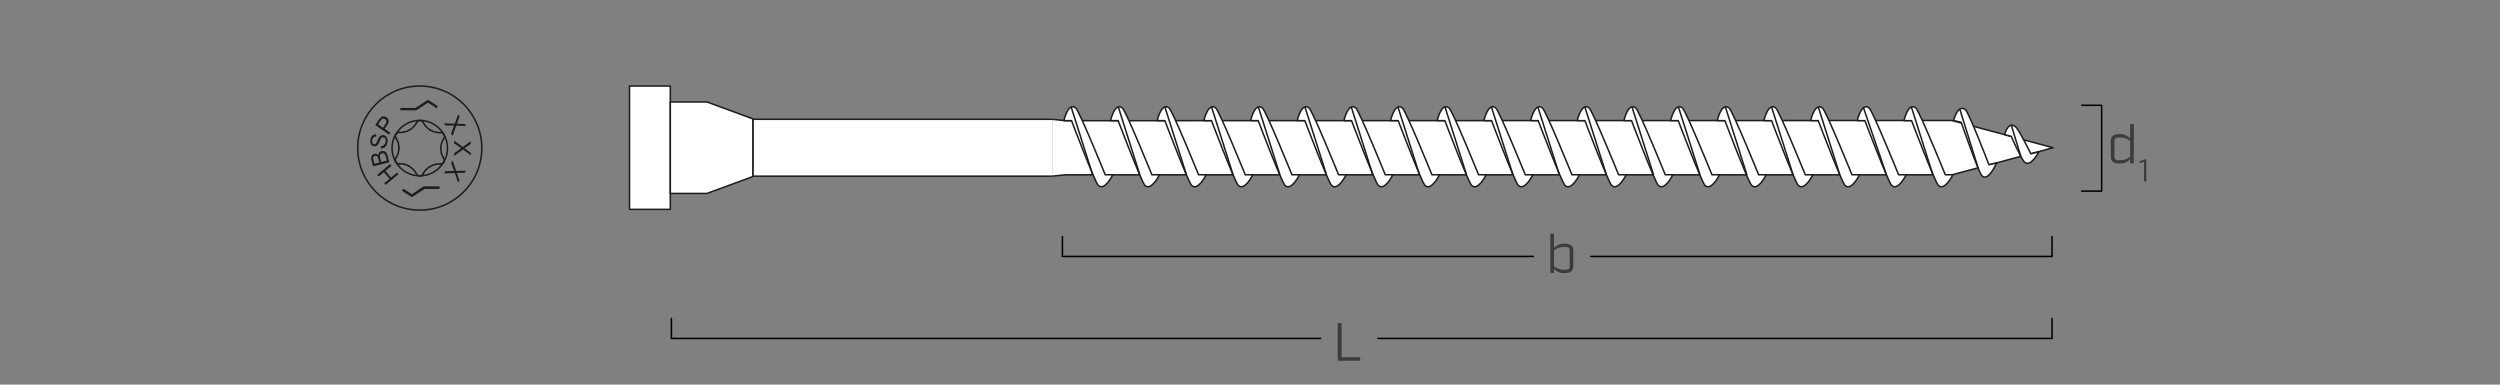 <?xml version="1.0" encoding="UTF-8"?><svg xmlns="http://www.w3.org/2000/svg" viewBox="0 0 650 100"><rect x="0" y="0" width="650" height="100" fill="#808080" stroke="none"/><g id="uuid-7efa4b6d-01e5-4449-998c-b76924cbdd85"><path d="m125.27,38.5c0,8.91-7.22,16.13-16.13,16.13s-16.13-7.22-16.13-16.13,7.22-16.13,16.13-16.13,16.13,7.22,16.13,16.13" style="fill:none; stroke:#1d1d1b; stroke-linecap:round; stroke-linejoin:round; stroke-width:.4px;"/><path d="m115.4,34.94c1.97,3.46.76,7.86-2.69,9.83-3.46,1.97-7.86.76-9.83-2.69-1.97-3.46-.76-7.86,2.69-9.83,3.46-1.97,7.86-.76,9.83,2.69" style="fill:none; stroke:#1d1d1b; stroke-linecap:round; stroke-linejoin:round; stroke-width:.4px;"/><path d="m110,45.19c-.15.34-.5.56-.87.55" style="fill:none; stroke:#1d1d1b; stroke-linecap:round; stroke-linejoin:round; stroke-width:.4px;"/><path d="m109.11,45.74c-.38.01-.72-.21-.87-.56" style="fill:none; stroke:#1d1d1b; stroke-linecap:round; stroke-linejoin:round; stroke-width:.4px;"/><path d="m108.32,31.88c-.41.81-1.06,1.48-1.86,1.92" style="fill:none; stroke:#1d1d1b; stroke-linecap:round; stroke-linejoin:round; stroke-width:.4px;"/><path d="m108.32,31.88c.15-.34.5-.56.87-.55" style="fill:none; stroke:#1d1d1b; stroke-linecap:round; stroke-linejoin:round; stroke-width:.4px;"/><path d="m102.98,35.93c.5.76.75,1.66.73,2.57" style="fill:none; stroke:#1d1d1b; stroke-linecap:round; stroke-linejoin:round; stroke-width:.4px;"/><path d="m102.98,35.93c-.22-.3-.24-.71-.04-1.03" style="fill:none; stroke:#1d1d1b; stroke-linecap:round; stroke-linejoin:round; stroke-width:.4px;"/><path d="m103.81,42.58c.91-.05,1.82.18,2.6.65" style="fill:none; stroke:#1d1d1b; stroke-linecap:round; stroke-linejoin:round; stroke-width:.4px;"/><path d="m103.81,42.58c-.37.04-.73-.15-.91-.48" style="fill:none; stroke:#1d1d1b; stroke-linecap:round; stroke-linejoin:round; stroke-width:.4px;"/><path d="m110,45.19c.41-.81,1.06-1.48,1.86-1.92" style="fill:none; stroke:#1d1d1b; stroke-linecap:round; stroke-linejoin:round; stroke-width:.4px;"/><path d="m115.34,41.14c-.5-.76-.75-1.66-.73-2.57" style="fill:none; stroke:#1d1d1b; stroke-linecap:round; stroke-linejoin:round; stroke-width:.4px;"/><path d="m115.34,41.14c.22.3.24.71.04,1.03" style="fill:none; stroke:#1d1d1b; stroke-linecap:round; stroke-linejoin:round; stroke-width:.4px;"/><path d="m114.51,34.48c-.91.05-1.82-.18-2.6-.65" style="fill:none; stroke:#1d1d1b; stroke-linecap:round; stroke-linejoin:round; stroke-width:.4px;"/><path d="m114.51,34.48c.37-.04.73.15.91.48" style="fill:none; stroke:#1d1d1b; stroke-linecap:round; stroke-linejoin:round; stroke-width:.4px;"/><path d="m106.46,33.8c-.79.46-1.69.68-2.6.62" style="fill:none; stroke:#1d1d1b; stroke-linecap:round; stroke-linejoin:round; stroke-width:.4px;"/><path d="m102.94,34.9c.18-.33.54-.52.92-.47" style="fill:none; stroke:#1d1d1b; stroke-linecap:round; stroke-linejoin:round; stroke-width:.4px;"/><path d="m103.7,38.5c0,.91-.26,1.81-.76,2.56" style="fill:none; stroke:#1d1d1b; stroke-linecap:round; stroke-linejoin:round; stroke-width:.4px;"/><path d="m102.89,42.09c-.2-.32-.18-.73.05-1.03" style="fill:none; stroke:#1d1d1b; stroke-linecap:round; stroke-linejoin:round; stroke-width:.4px;"/><path d="m106.41,43.24c.79.45,1.44,1.13,1.84,1.94" style="fill:none; stroke:#1d1d1b; stroke-linecap:round; stroke-linejoin:round; stroke-width:.4px;"/><path d="m111.86,43.27c.79-.46,1.69-.68,2.6-.62" style="fill:none; stroke:#1d1d1b; stroke-linecap:round; stroke-linejoin:round; stroke-width:.4px;"/><path d="m115.37,42.18c-.18.33-.54.52-.92.47" style="fill:none; stroke:#1d1d1b; stroke-linecap:round; stroke-linejoin:round; stroke-width:.4px;"/><path d="m114.61,38.57c0-.91.26-1.81.76-2.56" style="fill:none; stroke:#1d1d1b; stroke-linecap:round; stroke-linejoin:round; stroke-width:.4px;"/><path d="m115.42,34.97c.2.32.18.73-.05,1.03" style="fill:none; stroke:#1d1d1b; stroke-linecap:round; stroke-linejoin:round; stroke-width:.4px;"/><path d="m111.91,33.83c-.79-.45-1.44-1.13-1.84-1.94" style="fill:none; stroke:#1d1d1b; stroke-linecap:round; stroke-linejoin:round; stroke-width:.4px;"/><path d="m109.2,31.33c.38-.01.72.21.87.56" style="fill:none; stroke:#1d1d1b; stroke-linecap:round; stroke-linejoin:round; stroke-width:.4px;"/><path d="m103.61,45.29l-3.35,2.79-.37-.44,1.38-1.15-1.45-1.74-1.38,1.15-.37-.44,3.35-2.79.37.44-1.58,1.32,1.45,1.74,1.58-1.31.37.44Z" style="fill:#1d1d1b; stroke-width:0px;"/><path d="m101.21,42.18l-4.22,1.08-.41-1.58c-.08-.32-.11-.59-.07-.81.04-.22.13-.4.28-.56.15-.16.32-.26.51-.31.18-.05.36-.04.55.02.18.06.35.17.5.34,0-.27.09-.5.23-.69.15-.18.34-.31.59-.37.2-.05.39-.06.58-.02s.35.11.47.21c.12.1.23.24.33.41.09.17.18.39.25.66l.41,1.61Zm-2.59.07l-.23-.91c-.06-.25-.13-.42-.19-.52-.08-.13-.18-.22-.29-.27-.12-.05-.25-.05-.4-.01-.14.04-.25.1-.34.2s-.14.21-.15.34.03.35.11.66l.22.84,1.28-.33Zm1.95-.5l-.27-1.05c-.05-.18-.09-.31-.12-.38-.06-.12-.12-.22-.2-.29-.08-.07-.17-.12-.29-.15-.12-.03-.24-.03-.38,0-.16.04-.28.12-.38.23-.1.11-.15.24-.16.4-.01.16.02.37.09.64l.25.98,1.45-.37Z" style="fill:#1d1d1b; stroke-width:0px;"/><path d="m98.99,38.53l.05-.54c.22.01.41-.02.56-.09s.29-.19.41-.38.2-.39.24-.64c.04-.22.04-.41,0-.59-.04-.18-.1-.32-.2-.42-.1-.1-.21-.16-.35-.18-.13-.02-.26,0-.37.06-.11.06-.22.17-.32.34-.06.11-.18.35-.34.73-.16.38-.3.64-.41.78-.14.19-.3.32-.48.39s-.36.09-.56.06c-.22-.04-.41-.13-.58-.29-.17-.16-.28-.36-.34-.61-.06-.25-.06-.52-.01-.81.05-.32.15-.59.3-.82s.33-.39.55-.48.46-.13.71-.09l-.05.55c-.28-.02-.5.05-.67.19-.17.14-.28.38-.34.71-.06.34-.04.6.06.78.1.18.24.28.42.31.15.03.29,0,.41-.1.12-.09.27-.36.45-.8s.33-.75.44-.9c.16-.23.34-.39.53-.48s.41-.11.64-.07c.23.04.43.14.61.31.18.17.3.38.38.65.07.26.08.55.03.86-.07.39-.18.71-.34.95-.16.24-.36.42-.62.53s-.52.14-.81.1Z" style="fill:#1d1d1b; stroke-width:0px;"/><path d="m101.14,34.98l-3.6-2.46.93-1.36c.16-.24.3-.41.41-.52.15-.16.31-.27.47-.33s.35-.08.54-.05c.2.03.39.1.57.23.31.21.5.48.58.82.08.34-.06.76-.4,1.27l-.63.92,1.46,1-.33.48Zm-1.56-1.77l.63-.93c.21-.31.3-.57.28-.77-.03-.21-.14-.38-.35-.52-.15-.1-.31-.15-.46-.15s-.3.06-.42.16c-.08.07-.19.21-.33.42l-.63.92,1.29.88Z" style="fill:#1d1d1b; stroke-width:0px;"/><path d="m115.41,32.05l2.83.1.87-2.41.39.57-.47,1.29c-.1.27-.18.46-.24.59.19-.01.39-.01.6,0l1.45.06.36.52-2.56-.09-.96,2.67-.41-.59.66-1.79c.04-.1.08-.21.13-.32-.19.01-.31.02-.39.01l-1.87-.04-.39-.57Z" style="fill:#1d1d1b; stroke-width:0px;"/><path d="m118.04,36.54l2.29,1.67,2.07-1.51v.69s-1.1.8-1.1.8c-.23.17-.41.29-.53.36.16.09.33.21.5.34l1.16.87v.63s-2.06-1.51-2.06-1.51l-2.29,1.67v-.71s1.54-1.11,1.54-1.11c.09-.06.19-.13.29-.19-.16-.09-.27-.16-.33-.2l-1.53-1.08v-.69Z" style="fill:#1d1d1b; stroke-width:0px;"/><path d="m117.69,41.76l.92,2.67,2.56-.05-.39.57-1.37.02c-.28,0-.5,0-.64-.01.08.17.15.36.21.57l.46,1.38-.35.52-.83-2.42-2.83.06.4-.59,1.9-.03c.11,0,.22,0,.35,0-.08-.17-.13-.29-.15-.36l-.64-1.76.39-.57Z" style="fill:#1d1d1b; stroke-width:0px;"/><polyline points="273.59 31.02 253.93 31.02 195.74 31.02 195.74 45.8 253.93 45.8 273.59 45.8" style="fill:#fff; stroke:#1d1d1b; stroke-linejoin:round; stroke-width:.4px;"/><polyline points="273.59 31.02 276.99 31.38 507.49 31.33 533.78 38.41 507.51 45.45 276.99 45.45 273.59 45.8" style="fill:#fff; stroke:#1d1d1b; stroke-linejoin:round; stroke-width:.4px;"/><line x1="174.28" y1="50.78" x2="174.28" y2="25.91" style="fill:#fff; stroke:#1d1d1b; stroke-linejoin:round; stroke-width:.4px;"/><polygon points="174.28 50.78 174.28 54.44 163.67 54.44 163.67 22.37 174.28 22.37 174.28 25.91 174.28 50.78" style="fill:#fff; stroke:#1d1d1b; stroke-linejoin:round; stroke-width:.4px;"/><polygon points="174.28 50.3 183.79 50.3 195.74 45.9 195.74 30.9 183.79 26.51 174.28 26.51 174.28 50.3" style="fill:#fff; stroke:#1d1d1b; stroke-linejoin:round; stroke-width:.4px;"/><path d="m521.2,35.01s.86-3.63,2.83-2.06c.92.73,3.99,7.06,3.99,7.06l2.08-.53s-2.19,4.31-3.8,2.58c-.92-.98-3.39-6.63-3.39-6.63l-1.7-.43Z" style="fill:#fff; stroke:#1d1d1b; stroke-linejoin:round; stroke-width:.4px;"/><path d="m337.28,31.36s1.1-4.88,3.07-3.3c.92.73,7.68,17.38,7.68,17.38h1.97s-2.19,4.44-3.81,2.72c-.92-.98-6.93-16.8-6.93-16.8h-1.98Z" style="fill:#fff; stroke:#1d1d1b; stroke-linejoin:round; stroke-width:.4px;"/><line x1="344.89" y1="45.46" x2="339.26" y2="27.74" style="fill:none; stroke:#1d1d1b; stroke-linejoin:round; stroke-width:.4px;"/><path d="m325.15,31.36s1.1-4.88,3.07-3.3c.92.73,7.68,17.38,7.68,17.38h1.97s-2.19,4.44-3.81,2.72c-.92-.98-6.93-16.8-6.93-16.8h-1.98Z" style="fill:#fff; stroke:#1d1d1b; stroke-linejoin:round; stroke-width:.4px;"/><line x1="332.78" y1="45.46" x2="327.15" y2="27.74" style="fill:none; stroke:#1d1d1b; stroke-linejoin:round; stroke-width:.4px;"/><path d="m300.88,31.36s1.1-4.88,3.07-3.3c.92.73,7.68,17.38,7.68,17.38h1.97s-2.19,4.44-3.81,2.72c-.92-.98-6.93-16.8-6.93-16.8h-1.98Z" style="fill:#fff; stroke:#1d1d1b; stroke-linejoin:round; stroke-width:.4px;"/><line x1="308.47" y1="45.46" x2="302.85" y2="27.74" style="fill:none; stroke:#1d1d1b; stroke-linejoin:round; stroke-width:.4px;"/><path d="m313.01,31.36s1.1-4.88,3.07-3.3c.92.73,7.68,17.38,7.68,17.38h1.97s-2.19,4.44-3.81,2.72c-.92-.98-6.93-16.8-6.93-16.8h-1.98Z" style="fill:#fff; stroke:#1d1d1b; stroke-linejoin:round; stroke-width:.4px;"/><line x1="320.6" y1="45.46" x2="314.98" y2="27.74" style="fill:none; stroke:#1d1d1b; stroke-linejoin:round; stroke-width:.4px;"/><path d="m288.74,31.36s1.1-4.88,3.07-3.3c.92.73,7.68,17.38,7.68,17.38h1.97s-2.19,4.44-3.81,2.72c-.92-.98-6.93-16.8-6.93-16.8h-1.98Z" style="fill:#fff; stroke:#1d1d1b; stroke-linejoin:round; stroke-width:.4px;"/><line x1="296.36" y1="45.46" x2="290.74" y2="27.74" style="fill:none; stroke:#1d1d1b; stroke-linejoin:round; stroke-width:.4px;"/><path d="m276.61,31.36s1.1-4.88,3.07-3.3c.92.73,7.68,17.38,7.68,17.38h1.97s-2.19,4.44-3.81,2.72c-.92-.98-6.93-16.8-6.93-16.8h-1.98Z" style="fill:#fff; stroke:#1d1d1b; stroke-linejoin:round; stroke-width:.4px;"/><line x1="284.1" y1="45.46" x2="278.47" y2="27.74" style="fill:none; stroke:#1d1d1b; stroke-linejoin:round; stroke-width:.4px;"/><path d="m349.42,31.36s1.1-4.88,3.07-3.3c.92.73,7.68,17.38,7.68,17.38h1.97s-2.19,4.44-3.81,2.72c-.92-.98-6.93-16.8-6.93-16.8h-1.98Z" style="fill:#fff; stroke:#1d1d1b; stroke-linejoin:round; stroke-width:.4px;"/><line x1="356.93" y1="45.46" x2="351.31" y2="27.74" style="fill:none; stroke:#1d1d1b; stroke-linejoin:round; stroke-width:.4px;"/><path d="m361.55,31.36s1.1-4.88,3.07-3.3c.92.73,7.68,17.38,7.68,17.38h1.97s-2.19,4.44-3.81,2.72c-.92-.98-6.93-16.8-6.93-16.8h-1.98Z" style="fill:#fff; stroke:#1d1d1b; stroke-linejoin:round; stroke-width:.4px;"/><line x1="369.07" y1="45.46" x2="363.44" y2="27.74" style="fill:none; stroke:#1d1d1b; stroke-linejoin:round; stroke-width:.4px;"/><path d="m373.68,31.36s1.1-4.88,3.07-3.3c.92.73,7.68,17.38,7.68,17.38h1.97s-2.19,4.44-3.81,2.72c-.92-.98-6.93-16.8-6.93-16.8h-1.98Z" style="fill:#fff; stroke:#1d1d1b; stroke-linejoin:round; stroke-width:.4px;"/><line x1="381.3" y1="45.46" x2="375.68" y2="27.74" style="fill:none; stroke:#1d1d1b; stroke-linejoin:round; stroke-width:.4px;"/><path d="m385.82,31.36s1.1-4.88,3.07-3.3c.92.73,7.68,17.38,7.68,17.38h1.97s-2.19,4.44-3.81,2.72c-.92-.98-6.93-16.8-6.93-16.8h-1.98Z" style="fill:#fff; stroke:#1d1d1b; stroke-linejoin:round; stroke-width:.4px;"/><line x1="393.37" y1="45.46" x2="387.75" y2="27.74" style="fill:none; stroke:#1d1d1b; stroke-linejoin:round; stroke-width:.4px;"/><path d="m397.95,31.36s1.1-4.88,3.07-3.3c.92.73,7.68,17.38,7.68,17.38h1.97s-2.19,4.44-3.81,2.72c-.92-.98-6.93-16.8-6.93-16.8h-1.98Z" style="fill:#fff; stroke:#1d1d1b; stroke-linejoin:round; stroke-width:.4px;"/><line x1="405.44" y1="45.46" x2="399.82" y2="27.74" style="fill:none; stroke:#1d1d1b; stroke-linejoin:round; stroke-width:.4px;"/><path d="m410.09,31.36s1.1-4.88,3.07-3.3c.92.73,7.68,17.38,7.68,17.38h1.97s-2.19,4.44-3.81,2.72c-.92-.98-6.93-16.8-6.93-16.8h-1.98Z" style="fill:#fff; stroke:#1d1d1b; stroke-linejoin:round; stroke-width:.4px;"/><line x1="417.67" y1="45.46" x2="412.04" y2="27.74" style="fill:none; stroke:#1d1d1b; stroke-linejoin:round; stroke-width:.4px;"/><path d="m422.22,31.36s1.1-4.88,3.07-3.3c.92.73,7.68,17.38,7.68,17.38h1.97s-2.19,4.44-3.81,2.72c-.92-.98-6.93-16.8-6.93-16.8h-1.98Z" style="fill:#fff; stroke:#1d1d1b; stroke-linejoin:round; stroke-width:.4px;"/><line x1="429.93" y1="45.46" x2="424.3" y2="27.74" style="fill:none; stroke:#1d1d1b; stroke-linejoin:round; stroke-width:.4px;"/><path d="m434.36,31.36s1.1-4.88,3.07-3.3c.92.73,7.68,17.38,7.68,17.38h1.97s-2.19,4.44-3.81,2.72c-.92-.98-6.93-16.8-6.93-16.8h-1.98Z" style="fill:#fff; stroke:#1d1d1b; stroke-linejoin:round; stroke-width:.4px;"/><line x1="442" y1="45.46" x2="436.37" y2="27.74" style="fill:none; stroke:#1d1d1b; stroke-linejoin:round; stroke-width:.4px;"/><path d="m446.49,31.36s1.1-4.88,3.07-3.3c.92.73,7.68,17.38,7.68,17.38h1.97s-2.19,4.44-3.81,2.72c-.92-.98-6.93-16.8-6.93-16.8h-1.98Z" style="fill:#fff; stroke:#1d1d1b; stroke-linejoin:round; stroke-width:.4px;"/><line x1="454.2" y1="45.46" x2="448.58" y2="27.74" style="fill:none; stroke:#1d1d1b; stroke-linejoin:round; stroke-width:.4px;"/><path d="m458.62,31.36s1.1-4.88,3.07-3.3c.92.73,7.68,17.38,7.68,17.38h1.97s-2.19,4.44-3.81,2.72c-.92-.98-6.93-16.8-6.93-16.8h-1.98Z" style="fill:#fff; stroke:#1d1d1b; stroke-linejoin:round; stroke-width:.4px;"/><line x1="466.2" y1="45.46" x2="460.58" y2="27.74" style="fill:none; stroke:#1d1d1b; stroke-linejoin:round; stroke-width:.4px;"/><path d="m470.76,31.36s1.1-4.88,3.07-3.3c.92.73,7.68,17.38,7.68,17.38h1.97s-2.19,4.44-3.81,2.72c-.92-.98-6.93-16.8-6.93-16.8h-1.98Z" style="fill:#fff; stroke:#1d1d1b; stroke-linejoin:round; stroke-width:.4px;"/><line x1="478.35" y1="45.46" x2="472.73" y2="27.74" style="fill:none; stroke:#1d1d1b; stroke-linejoin:round; stroke-width:.4px;"/><path d="m482.89,31.36s1.1-4.88,3.07-3.3c.92.73,7.68,17.38,7.68,17.38h1.97s-2.19,4.44-3.81,2.72c-.92-.98-6.93-16.8-6.93-16.8h-1.98Z" style="fill:#fff; stroke:#1d1d1b; stroke-linejoin:round; stroke-width:.4px;"/><line x1="490.48" y1="45.46" x2="484.51" y2="28.02" style="fill:none; stroke:#1d1d1b; stroke-linejoin:round; stroke-width:.4px;"/><path d="m495.03,31.36s1.1-4.88,3.07-3.3c.92.73,7.68,17.38,7.68,17.38h1.97s-2.19,4.44-3.81,2.72c-.92-.98-6.93-16.8-6.93-16.8h-1.98Z" style="fill:#fff; stroke:#1d1d1b; stroke-linejoin:round; stroke-width:.4px;"/><line x1="502.55" y1="45.46" x2="496.93" y2="27.74" style="fill:none; stroke:#1d1d1b; stroke-linejoin:round; stroke-width:.4px;"/><path d="m507.93,31.33s1.1-4.4,3.07-2.82c.92.73,6.13,14.34,6.13,14.34l1.98-.46s-2.19,5.03-3.81,3.31c-.92-.98-5.39-13.89-5.39-13.89l-1.98-.48Z" style="fill:#fff; stroke:#1d1d1b; stroke-linejoin:round; stroke-width:.4px;"/><line x1="514.32" y1="43.72" x2="509.55" y2="28.38" style="fill:none; stroke:#1d1d1b; stroke-linejoin:round; stroke-width:.4px;"/><line x1="525.48" y1="40.9" x2="522.91" y2="32.43" style="fill:none; stroke:#1d1d1b; stroke-linejoin:round; stroke-width:.4px;"/></g><g id="uuid-95b81b17-baeb-4461-a6f8-d264587e544b"><polyline points="358.27 87.99 533.53 87.99 533.53 82.81" style="fill:none; stroke:#000; stroke-linecap:round; stroke-linejoin:round; stroke-width:.4px;"/><polyline points="174.57 82.81 174.57 87.99 343.36 87.99" style="fill:none; stroke:#000; stroke-linecap:round; stroke-linejoin:round; stroke-width:.4px;"/><polyline points="541.25 27.37 546.43 27.37 546.43 49.69 541.25 49.69" style="fill:none; stroke:#000; stroke-linecap:round; stroke-linejoin:round; stroke-width:.4px;"/><path d="m548.8,40.64v-3.87c0-1.29.62-1.91,2.27-1.91,1.44,0,2.03.46,2.77,1.09v-3.7h.95v10.23h-.95v-1.04c-.74.63-1.33,1.09-2.77,1.09-1.65,0-2.27-.62-2.27-1.9Zm5.04.13v-4.12c-.83-.59-1.44-.91-2.76-.91-1.05,0-1.33.28-1.33.98v3.98c0,.7.28.98,1.33.98,1.32,0,1.93-.32,2.76-.91Z" style="fill:#3c3c3b; stroke-width:0px;"/><path d="m557.44,42.04l-1.15.42v-.55l1.23-.47h.51v5.71h-.59v-5.11Z" style="fill:#3c3c3b; stroke-width:0px;"/><path d="m347.8,83.99h1.01v8.88h4.85v.92h-5.86v-9.81Z" style="fill:#3c3c3b; stroke-width:0px;"/><polyline points="413.62 66.68 533.53 66.68 533.53 61.5" style="fill:none; stroke:#000; stroke-linecap:round; stroke-linejoin:round; stroke-width:.4px;"/><polyline points="276.23 61.5 276.23 66.68 398.66 66.68" style="fill:none; stroke:#000; stroke-linecap:round; stroke-linejoin:round; stroke-width:.4px;"/><path d="m404.03,69.92v1.04h-.95v-10.23h.95v3.7c.74-.63,1.33-1.09,2.77-1.09,1.65,0,2.27.62,2.27,1.91v3.87c0,1.29-.62,1.9-2.27,1.9-1.44,0-2.03-.46-2.77-1.09Zm4.09-.76v-3.98c0-.7-.28-.98-1.33-.98-1.32,0-1.93.32-2.76.91v4.12c.83.59,1.44.91,2.76.91,1.05,0,1.33-.28,1.33-.98Z" style="fill:#3c3c3b; stroke-width:0px;"/><polyline points="114.28 49.13 114.28 48.44 110.15 48.44 107.08 50.5 104.86 49.05 104.48 49.58 107.08 51.27 110.38 49.13 114.28 49.13" style="fill:#1d1d1b; stroke-width:0px;"/><polyline points="104.1 28.07 104.1 28.68 108.23 28.68 111.3 26.69 113.52 28.15 113.82 27.61 111.3 25.93 108 28.07 104.1 28.07" style="fill:#1d1d1b; stroke-width:0px;"/></g></svg>